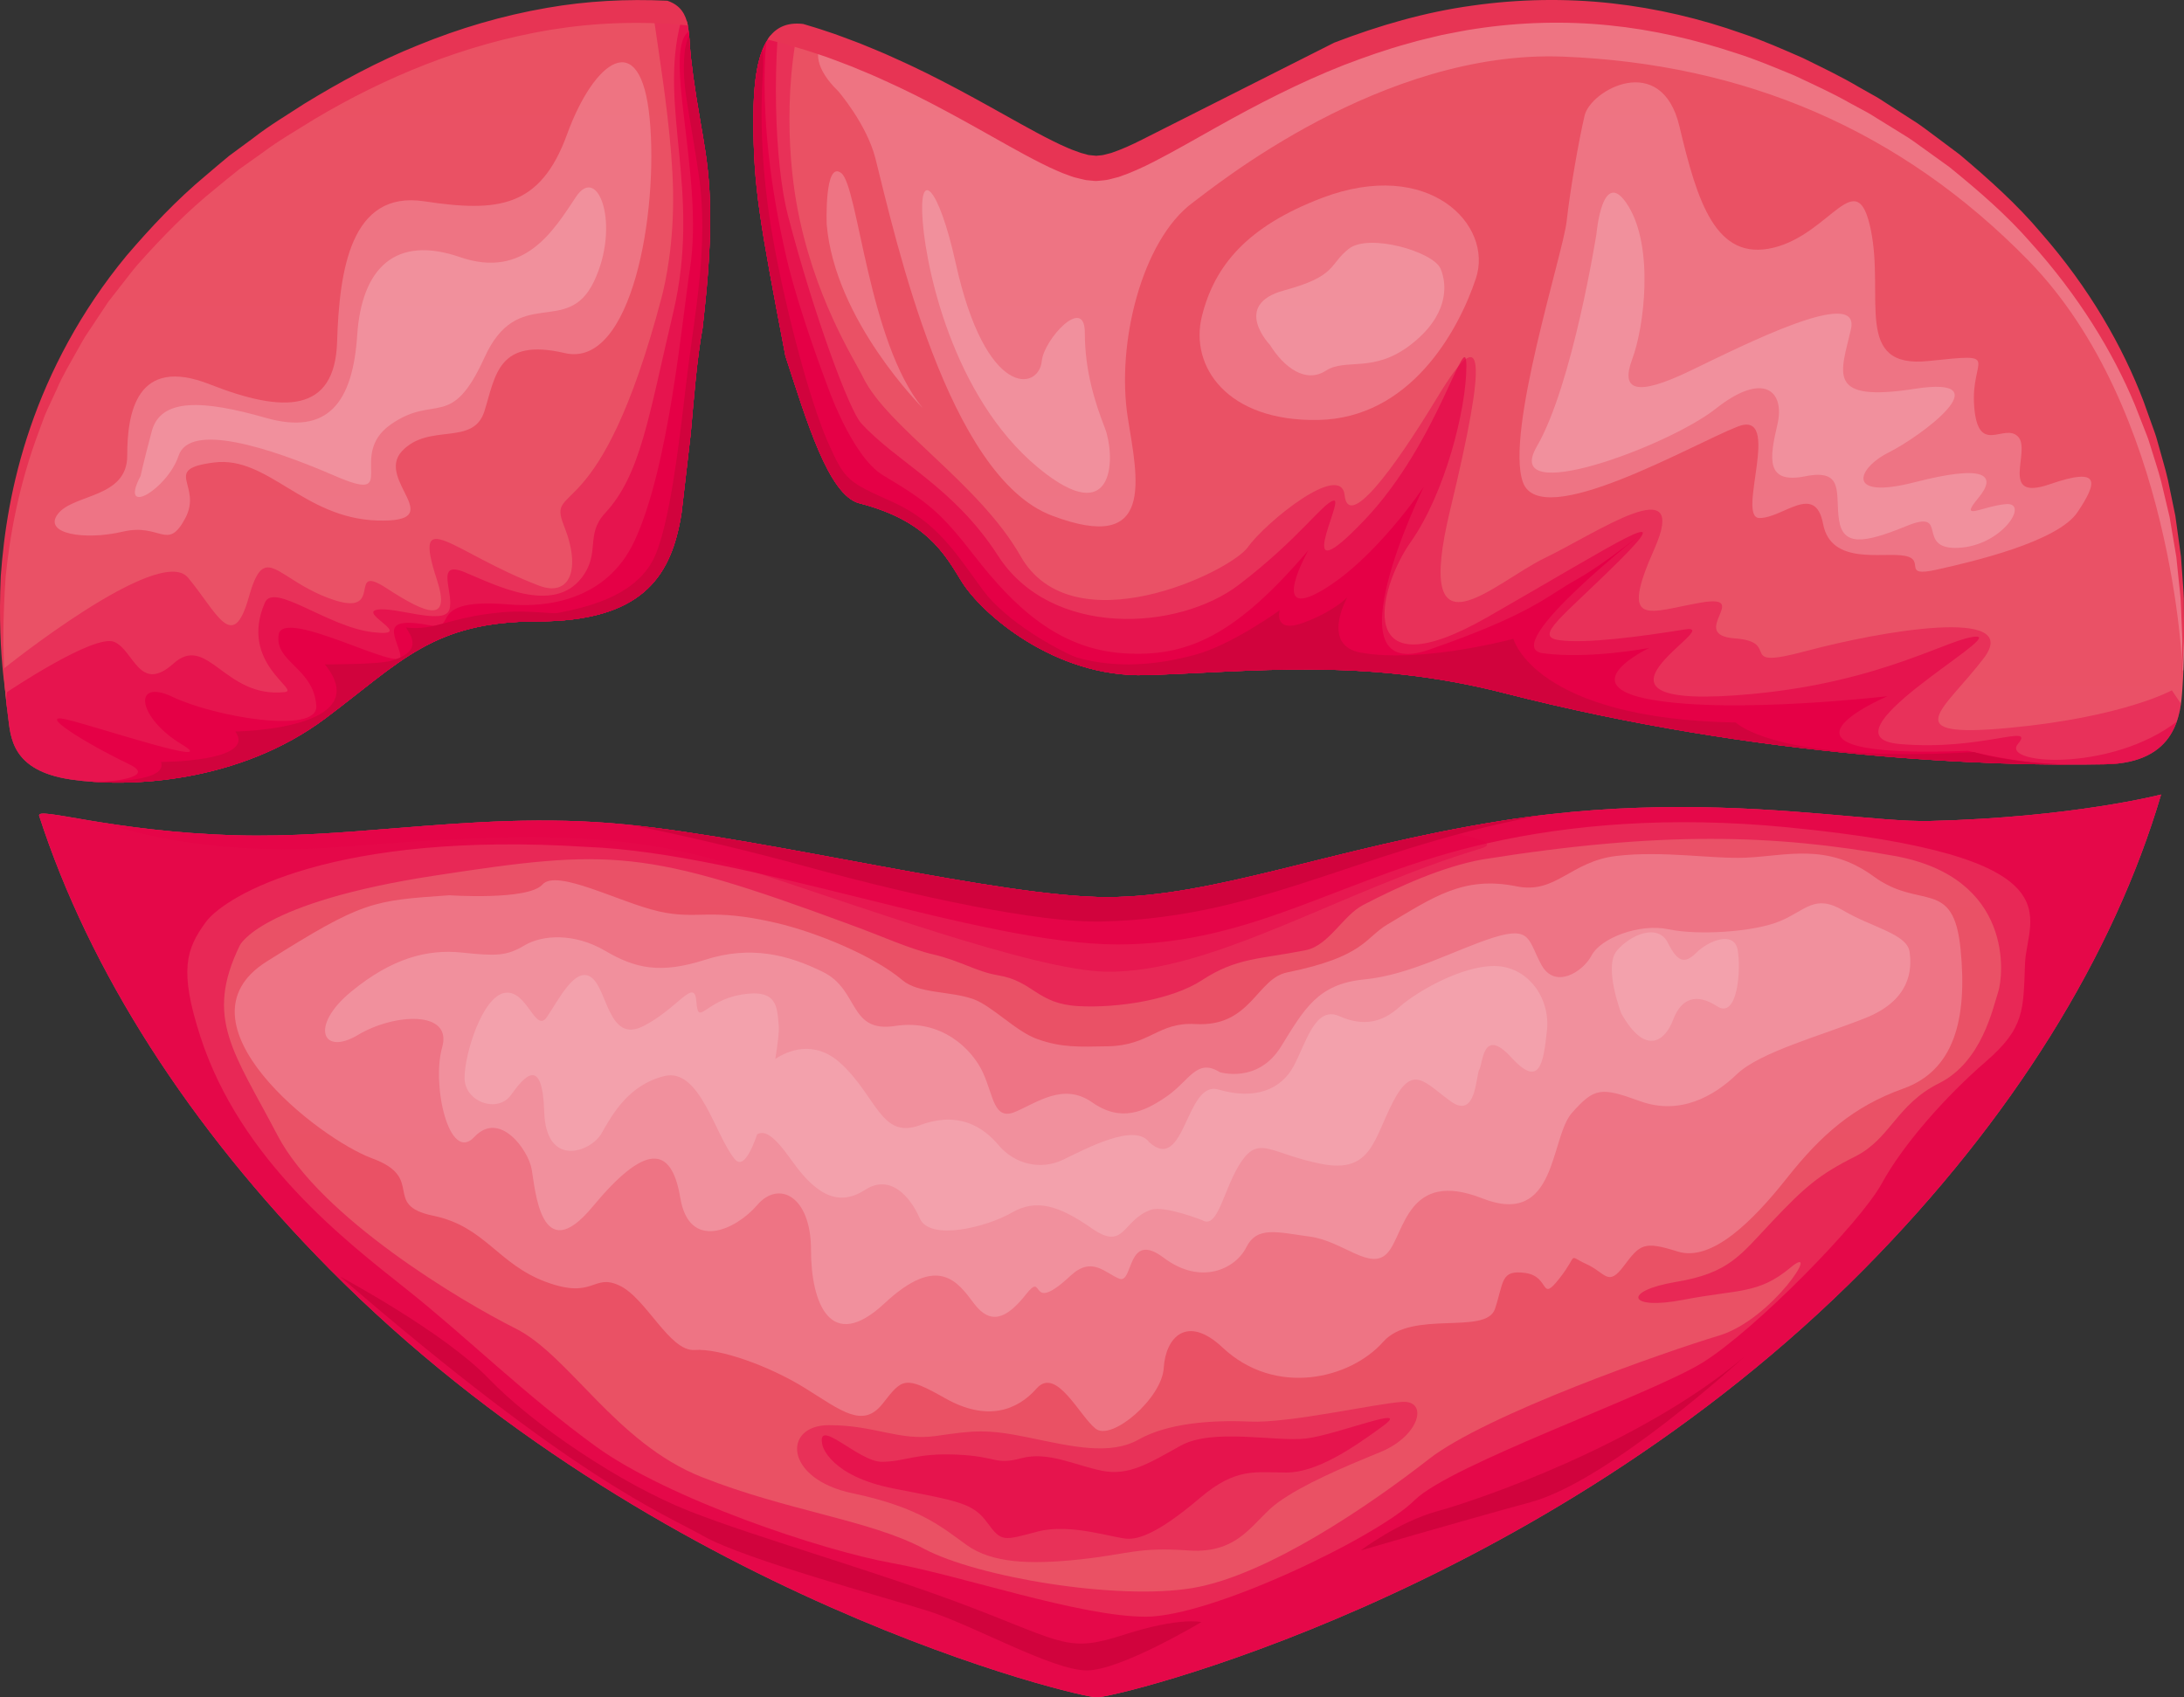 <?xml version="1.0" encoding="utf-8"?>
<!-- Generator: Adobe Illustrator 16.0.0, SVG Export Plug-In . SVG Version: 6.00 Build 0)  -->
<!DOCTYPE svg PUBLIC "-//W3C//DTD SVG 1.1//EN" "http://www.w3.org/Graphics/SVG/1.1/DTD/svg11.dtd">
<svg version="1.1" id="Ebene_1" xmlns="http://www.w3.org/2000/svg" xmlns:xlink="http://www.w3.org/1999/xlink" x="0px" y="0px"
	 width="215.747px" height="167.705px" viewBox="0 0 215.747 167.705" enable-background="new 0 0 215.747 167.705"
	 xml:space="preserve">
<rect x="0" y="0" width="215.747" height="167.705" fill="#333333" stroke="none"/>
<g>
	<g>
		<defs>
			<path id="SVGID_1_" d="M190.668,81.121c-2.485,0.063-6.015-0.311-10.405-0.684c-8.121-0.691-19.188-1.383-32.047,0.684
				c-16.55,2.66-28.285,7.522-38.85,7.522c-10.564,0-33.318-5.754-47.469-7.169c-8.086-0.808-15.479-0.229-22.641,0.348
				c-5.371,0.433-10.613,0.865-15.919,0.714c-12.381-0.354-19.784-2.906-19.465-1.921c4.929,15.233,14.73,30.659,28.645,44.739
				c32.147,32.529,74.57,42.517,75.835,42.349c1.265,0.168,43.688-9.819,75.836-42.349c14.556-14.729,24.609-30.931,29.295-46.846
				C213.484,78.508,204.819,80.767,190.668,81.121"/>
		</defs>
		<clipPath id="SVGID_2_">
			<use xlink:href="#SVGID_1_"  overflow="visible"/>
		</clipPath>
		
			<linearGradient id="SVGID_3_" gradientUnits="userSpaceOnUse" x1="-191.875" y1="421.347" x2="-190.875" y2="421.347" gradientTransform="matrix(0 89.197 -89.197 0 37691.305 17193.096)">
			<stop  offset="0" style="stop-color:#EA5167"/>
			<stop  offset="1" style="stop-color:#EA5163"/>
		</linearGradient>
		<rect x="3.554" y="78.508" clip-path="url(#SVGID_2_)" fill="url(#SVGID_3_)" width="209.93" height="89.362"/>
	</g>
	<g>
		<defs>
			<path id="SVGID_4_" d="M190.668,81.121c-2.485,0.063-6.015-0.311-10.405-0.684c-8.121-0.691-19.188-1.383-32.047,0.684
				c-16.55,2.66-28.285,7.522-38.85,7.522c-10.564,0-33.318-5.754-47.469-7.169c-8.086-0.808-15.479-0.229-22.641,0.348
				c-5.371,0.433-10.613,0.865-15.919,0.714c-12.381-0.354-19.784-2.906-19.465-1.921c4.929,15.233,14.73,30.659,28.645,44.739
				c32.147,32.529,74.57,42.517,75.835,42.349c1.265,0.168,43.688-9.819,75.836-42.349c14.556-14.729,24.609-30.931,29.295-46.846
				C213.484,78.508,204.819,80.767,190.668,81.121"/>
		</defs>
		<clipPath id="SVGID_5_">
			<use xlink:href="#SVGID_4_"  overflow="visible"/>
		</clipPath>
		<g opacity="0.5" clip-path="url(#SVGID_5_)">
			<g>
				<defs>
					<rect id="SVGID_6_" x="-23.011" y="58.174" width="261.063" height="119.729"/>
				</defs>
				<clipPath id="SVGID_7_">
					<use xlink:href="#SVGID_6_"  overflow="visible"/>
				</clipPath>
				<path clip-path="url(#SVGID_7_)" fill="#E50046" d="M197.39,98.013c-0.531,1.593-1.593,6.898-5.838,9.021
					c-4.244,2.122-4.775,5.482-8.313,7.252c-3.538,1.769-4.953,3.007-8.137,6.367c-3.185,3.36-4.245,5.13-9.553,6.014
					c-5.306,0.885-4.774,2.831,0.709,1.77c5.482-1.062,7.428-0.53,10.612-3.185c3.185-2.653-1.769,5.13-7.075,6.722
					c-5.307,1.593-22.994,7.783-28.654,12.205c-5.662,4.422-15.92,11.497-23.35,12.735c-7.429,1.238-21.225-1.061-26.532-3.891
					c-5.306-2.83-13.443-3.716-21.933-7.075c-8.491-3.361-13.09-12.028-18.396-14.683c-5.306-2.652-19.28-10.966-23.525-19.103
					c-4.245-8.136-7.252-11.497-3.715-18.749c0,0,1.946-4.246,19.28-6.899c17.335-2.652,20.681-2.672,40.949,4.821
					c3.125,1.126,5.862,2.41,8.291,2.977c2.678,0.623,4.206,1.69,6.378,2.055c3.543,0.594,3.821,2.819,7.937,3.047
					c3.92,0.218,9.275-0.644,12.189-2.549c3.473-2.271,5.668-2.058,10.275-2.979c2.288-0.458,3.675-3.43,5.669-4.465
					c3.558-1.846,7.847-3.789,11.787-4.499c17.688-2.83,28.832-2.476,40.683-0.353C198.982,86.693,197.92,96.421,197.39,98.013
					 M229.051,74.841c0,0-24.232-0.177-23.701-0.177c0.529,0-55.542-1.238-55.542-1.238l-7.782-7.252L44.209,78.379
					c0,0-51.295-1.946-50.765-1.769c0.531,0.177-10.966,17.688-6.367,18.749s23.702,39.976,23.702,39.976
					s71.637,41.567,72.521,41.567c0.885,0,75.175-7.96,75.175-7.96l58.901-33.784L229.051,74.841z"/>
			</g>
		</g>
		<g opacity="0.8" clip-path="url(#SVGID_5_)">
			<g>
				<defs>
					<rect id="SVGID_8_" x="-24.222" y="61.359" width="249.538" height="111.768"/>
				</defs>
				<clipPath id="SVGID_9_">
					<use xlink:href="#SVGID_8_"  overflow="visible"/>
				</clipPath>
				<path clip-path="url(#SVGID_9_)" fill="#E50046" d="M200.043,95.183c-0.178,4.6,0,6.367-3.893,9.729
					c-3.891,3.36-8.136,8.137-10.259,12.027c-2.122,3.893-12.559,14.504-17.688,17.688c-5.129,3.184-24.94,10.083-28.479,13.62
					c-3.537,3.538-19.986,11.498-26.531,11.498c-6.545,0-18.22-4.069-25.118-5.308c-6.899-1.237-22.111-6.368-29.186-11.497
					c-7.075-5.13-12.735-10.79-18.749-15.565c-6.014-4.776-16.384-12.736-20.342-24.94c-2.122-6.545-1.415-8.667,0.531-11.321
					c1.946-2.652,12.735-9.021,37.676-7.429c15.919,0.619,38.811,9.635,52.417,9.635c13.606,0,22.331-6.835,36.661-10.033
					c8.061-1.801,17.876-2.667,29.433-1.546C205.704,84.57,200.22,90.584,200.043,95.183 M216.316,73.78
					c0,0-32.723,0.531-32.546,0.531l-29.009-4.953l-96.754,8.313l-64.032-0.707l-9.197,9.905l28.124,53.064l67.569,30.423
					l46.343,1.77l86.318-54.479L216.316,73.78z"/>
			</g>
		</g>
		<g opacity="0.4" clip-path="url(#SVGID_5_)">
			<g>
				<defs>
					<rect id="SVGID_10_" x="69.74" y="130.512" width="79.27" height="24.835"/>
				</defs>
				<clipPath id="SVGID_11_">
					<use xlink:href="#SVGID_10_"  overflow="visible"/>
				</clipPath>
				<path clip-path="url(#SVGID_11_)" fill="#E50046" d="M84.186,147.54c6.722,1.415,8.844,3.361,11.32,5.131
					c2.477,1.768,6.191,1.944,11.144,1.414c4.954-0.53,5.661-1.238,10.79-0.885c5.129,0.354,6.368-3.007,8.844-4.775
					c2.477-1.769,6.191-3.36,10.082-4.952c3.893-1.592,4.777-5.13,2.123-4.953c-2.652,0.177-11.144,2.123-15.034,1.946
					c-3.892-0.178-8.138,0.177-10.968,1.769c-2.83,1.591-6.544,0.707-10.79-0.177c-4.245-0.885-5.483-0.708-9.198-0.177
					c-3.714,0.529-6.014-1.063-10.612-1.063C77.288,140.818,77.463,146.125,84.186,147.54"/>
			</g>
		</g>
		<path clip-path="url(#SVGID_5_)" fill="#D1033D" d="M33.597,126.137c0,0,10.259,5.483,14.681,10.082
			c4.422,4.599,13.089,10.436,19.811,13.09c6.721,2.653,18.749,6.014,27.947,9.551c9.198,3.538,9.552,4.423,15.036,2.653
			c5.483-1.768,7.605-1.238,7.605-1.238s-7.96,4.776-11.32,4.776c-3.361,0-11.144-4.422-15.566-5.837
			c-4.422-1.415-18.219-5.13-22.287-7.429C65.436,149.485,56.945,146.302,33.597,126.137"/>
		<path clip-path="url(#SVGID_5_)" fill="#D1033D" d="M134.419,153.2c0,0,3.715-2.829,7.606-3.891s19.987-6.545,30.247-15.212
			c0,0-13.266,12.205-21.049,14.327C143.441,150.547,134.419,153.2,134.419,153.2"/>
		<g opacity="0.6" clip-path="url(#SVGID_5_)">
			<g>
				<defs>
					<rect id="SVGID_12_" x="72.179" y="132.111" width="74.133" height="20.934"/>
				</defs>
				<clipPath id="SVGID_13_">
					<use xlink:href="#SVGID_12_"  overflow="visible"/>
				</clipPath>
				<path clip-path="url(#SVGID_13_)" fill="#E50046" d="M81.257,142.846c0,0,0.708,3.008,7.075,4.245
					c6.368,1.238,7.783,1.415,9.198,3.361s1.592,1.769,4.953,0.884c3.361-0.884,7.606,0.708,9.021,0.708
					c1.416,0,3.537-1.061,7.076-4.068c3.537-3.007,5.482-2.477,8.489-2.477s6.545-2.388,9.552-4.599
					c3.008-2.211-4.599,0.885-7.605,1.237c-3.008,0.354-9.198-1.061-12.383,0.708c-3.182,1.77-5.129,3.008-7.781,2.477
					c-2.654-0.53-5.307-1.945-7.96-1.238c-2.653,0.708-2.3-0.177-6.368-0.354s-5.129,0.708-7.429,0.708
					C84.795,144.439,80.549,139.839,81.257,142.846"/>
			</g>
		</g>
		<g opacity="0.2" clip-path="url(#SVGID_5_)">
			<g>
				<defs>
					<rect id="SVGID_14_" x="14.189" y="76.341" width="188.656" height="66.051"/>
				</defs>
				<clipPath id="SVGID_15_">
					<use xlink:href="#SVGID_14_"  overflow="visible"/>
				</clipPath>
				<path clip-path="url(#SVGID_15_)" fill="#FFFFFF" d="M44.387,88.461c0,0,7.783,0.531,9.198-1.061
					c1.415-1.593,7.606,1.769,11.497,2.652c3.892,0.884,4.954-0.411,11.61,1.142c3.992,0.931,9.638,3.26,12.473,5.669
					c1.546,1.313,4.726,1.063,6.945,1.843c1.912,0.672,4.218,3.206,6.377,3.968c2.41,0.852,4.061,0.759,6.945,0.709
					c4.181-0.073,4.961-2.41,8.646-2.197c5.504,0.318,6.036-4.483,9.071-5.102c7.653-1.559,7.668-3.411,9.921-4.748
					c4.536-2.693,7.512-4.819,12.739-3.759c3.93,0.797,5.306-2.478,9.905-3.007c4.599-0.531,9.434,0.319,12.734,0.176
					c4.069-0.176,8.049-1.503,12.648,1.857c4.598,3.36,7.871,0.089,8.578,7.163c0.708,7.076-0.707,12.028-5.66,13.798
					c-4.953,1.769-8.137,4.599-11.497,8.844c-3.361,4.246-7.429,8.313-10.79,7.252s-3.715-0.707-5.307,1.416
					c-1.592,2.122-1.769,0.707-3.715-0.177c-1.945-0.886-0.707-1.063-2.652,1.415c-1.946,2.476-0.885-0.178-3.361-0.531
					c-2.477-0.354-2.123,0.884-3.007,3.538c-0.884,2.652-8.206,0.054-11.041,3.259c-3.261,3.685-10.662,5.464-15.874,0.566
					c-3.521-3.309-5.631-0.995-5.809,2.012c-0.176,3.007-5.129,7.252-6.722,6.014c-1.592-1.238-3.891-6.191-5.837-3.979
					c-1.945,2.211-4.952,3.271-9.021,0.973c-4.068-2.3-4.245-1.946-6.191,0.53c-1.945,2.477-4.068,0.708-7.606-1.503
					c-3.537-2.212-8.49-3.98-10.966-3.804c-2.477,0.178-4.776-5.13-7.429-6.368c-2.653-1.237-2.477,1.415-7.252-0.354
					c-4.776-1.768-6.014-5.483-11.144-6.544c-5.13-1.062-0.707-3.715-6.014-5.66c-5.306-1.946-19.988-13.443-10.436-19.457
					C35.897,88.993,36.781,88.993,44.387,88.461"/>
			</g>
		</g>
		<g opacity="0.2" clip-path="url(#SVGID_5_)">
			<g>
				<defs>
					<rect id="SVGID_16_" x="23.114" y="81.252" width="174.599" height="50.581"/>
				</defs>
				<clipPath id="SVGID_17_">
					<use xlink:href="#SVGID_16_"  overflow="visible"/>
				</clipPath>
				<path clip-path="url(#SVGID_17_)" fill="#FFFFFF" d="M114.962,124.28c3.683,2.773,7.094,1.085,8.155-1.037
					c1.062-2.123,3.026-1.493,6.3-1.051c3.271,0.442,5.973,3.458,7.652,1.601c1.682-1.856,1.926-8.305,9.355-5.386
					c7.429,2.918,6.656-5.978,8.867-8.454s2.83-2.564,6.721-1.149c3.892,1.415,7.253-0.442,9.552-2.653
					c2.3-2.211,8.313-3.803,12.735-5.572c4.422-1.769,4.6-4.775,4.334-6.545c-0.266-1.769-3.715-2.388-6.545-4.067
					c-2.83-1.681-3.715,0-6.279,1.061c-2.564,1.062-8.049,1.415-10.967,0.796s-6.721,0.885-7.605,2.565
					c-0.885,1.68-3.626,3.36-4.953,0.973c-1.326-2.388-0.973-3.892-4.688-2.742c-3.715,1.15-8.225,3.715-12.823,4.157
					s-5.927,2.918-8.226,6.633c-2.299,3.714-6.061,2.526-6.061,2.526c-2.268-1.417-2.977,0.851-5.244,2.41
					c-2.268,1.559-4.535,2.551-7.371,0.566c-2.833-1.983-5.469,0.069-7.591,0.953c-2.123,0.885-2.123-1.592-3.184-3.891
					c-1.061-2.3-4.068-5.308-8.667-4.6c-4.599,0.707-3.538-3.537-7.076-5.307c-3.537-1.768-7.252-2.653-11.674-1.238
					c-4.422,1.415-6.898,0.886-9.905-0.884c-3.007-1.769-6.191-1.592-7.96-0.531c-1.769,1.062-2.83,1.062-6.191,0.708
					c-3.36-0.354-6.898,0.53-10.966,3.892c-4.069,3.36-2.83,6.368,0.707,4.245c3.538-2.122,9.375-2.477,8.314,1.237
					c-1.062,3.716,0.707,11.498,3.183,8.845c2.477-2.653,5.307,1.238,5.661,3.184c0.353,1.946,0.884,9.906,6.014,3.715
					c5.129-6.19,7.782-6.19,8.667-0.885c0.884,5.307,5.483,3.184,7.606,0.708c2.122-2.476,5.306-0.884,5.306,4.422
					s1.946,10.259,7.252,5.306c5.307-4.951,7.253-2.122,8.845,0c1.591,2.123,3.183,1.593,5.129-0.884
					c1.946-2.476,0.139,2.135,4.404-1.846c2.125-1.984,3.402-0.283,4.819,0.284C111.984,126.911,111.281,121.507,114.962,124.28"/>
			</g>
		</g>
		<g opacity="0.15" clip-path="url(#SVGID_5_)">
			<g>
				<defs>
					<rect id="SVGID_18_" x="150.22" y="84.125" width="30.554" height="19.719"/>
				</defs>
				<clipPath id="SVGID_19_">
					<use xlink:href="#SVGID_18_"  overflow="visible"/>
				</clipPath>
				<path clip-path="url(#SVGID_19_)" fill="#FFFFFF" d="M160.156,100.135c0,0-1.769-4.599-0.441-6.19
					c1.326-1.592,4.068-2.742,5.041-0.796c0.973,1.945,1.68,2.123,2.83,0.973s3.715-2.211,4.068-0.265
					c0.354,1.944,0,6.897-2.035,5.57c-2.033-1.325-3.537-0.795-4.332,1.327C164.49,102.877,162.544,104.38,160.156,100.135"/>
			</g>
		</g>
		<g opacity="0.4" clip-path="url(#SVGID_5_)">
			<g>
				<defs>
					<rect id="SVGID_20_" x="-0.874" y="66.488" width="156.772" height="30.527"/>
				</defs>
				<clipPath id="SVGID_21_">
					<use xlink:href="#SVGID_20_"  overflow="visible"/>
				</clipPath>
				<path clip-path="url(#SVGID_21_)" fill="#E50046" d="M146.283,83.843c9.48-2.835-93.582-9.355-93.582-9.355L8.125,80.501
					c0,0,9.552,4.422,25.471,3.185c15.92-1.238,27.488-1.875,38.985,1.839c11.498,3.715,29.623,10.392,36.709,10.488
					C119.779,96.157,132.535,87.954,146.283,83.843"/>
			</g>
		</g>
		<path clip-path="url(#SVGID_5_)" fill="#D1033D" d="M59.542,80.99c0,0,8.362,1.417,20.268,4.677
			c10.568,2.895,22.724,5.534,29.055,5.386c16.813-0.394,26.465-7.96,46.63-11.055c9.595-1.473-19.395-2.59-19.395-2.59
			L59.542,80.99z"/>
	</g>
	<g>
		<defs>
			<path id="SVGID_22_" d="M31.572,11.227C7.029,25.632-2.275,47.411,0.79,70.757c0.267,2.03,0.298,5.395,6.227,6.264
				c5.711,0.839,16.612,0.348,25.165-6.068c7.43-5.572,10.613-9.551,20.872-9.551c10.259,0,13.09-4.334,14.151-9.995
				c0.046-0.246,0.085-0.513,0.128-0.769c0.173-1.48,0.502-4.292,0.898-7.761c0.327-3.71,0.623-7.475,1.173-10.475
				c0.067-0.621,0.135-1.243,0.202-1.864c1.134-10.493,0.284-14.462-0.426-18.573c-0.595-3.456-0.922-5.82-1.036-7.563
				c-0.054-0.81-0.101-1.588-0.288-2.271c-1.549-0.139-3.138-0.214-4.762-0.214C53.796,1.918,43.265,4.365,31.572,11.227
				 M108.353,17.447c-5.032,0-16.023-9.967-32.227-13.933c-1.275,1.529-1.702,4.451-1.702,8.311c0,6.652,0.625,10.06,3.164,23.352
				c2.063,6.289,4.24,13.763,7.304,14.55c6.545,1.681,8.382,4.911,10.082,7.695c1.946,3.183,9.198,9.552,18.219,9.286
				c10.31-0.303,21.58-1.77,35.376,1.768c25.41,6.518,48.499,7.264,59.453,7.042c7.056-0.143,7.403-5.06,7.566-7.469
				c1.486-21.922-7.499-43.347-30.455-56.821c-11.697-6.865-22.248-9.323-31.551-9.323C130.177,1.901,114.634,17.447,108.353,17.447
				"/>
		</defs>
		<clipPath id="SVGID_23_">
			<use xlink:href="#SVGID_22_"  overflow="visible"/>
		</clipPath>
		
			<linearGradient id="SVGID_24_" gradientUnits="userSpaceOnUse" x1="-192.153" y1="420.937" x2="-191.154" y2="420.937" gradientTransform="matrix(0 75.706 -75.706 0 31974.764 14549.084)">
			<stop  offset="0" style="stop-color:#EA5163"/>
			<stop  offset="1" style="stop-color:#EA5167"/>
		</linearGradient>
		<rect x="-2.275" y="1.901" clip-path="url(#SVGID_23_)" fill="url(#SVGID_24_)" width="219.351" height="75.959"/>
	</g>
	<g>
		<defs>
			<path id="SVGID_25_" d="M31.572,11.227C7.029,25.632-2.275,47.411,0.79,70.757c0.267,2.03,0.298,5.395,6.227,6.264
				c5.711,0.839,16.612,0.348,25.165-6.068c7.43-5.572,10.613-9.551,20.872-9.551c10.259,0,13.09-4.334,14.151-9.995
				c0.046-0.246,0.085-0.513,0.128-0.769c0.173-1.48,0.502-4.292,0.898-7.761c0.327-3.71,0.623-7.475,1.173-10.475
				c0.067-0.621,0.135-1.243,0.202-1.864c1.134-10.493,0.284-14.462-0.426-18.573c-0.595-3.456-0.922-5.82-1.036-7.563
				c-0.054-0.81-0.101-1.588-0.288-2.271c-1.549-0.139-3.138-0.214-4.762-0.214C53.796,1.918,43.265,4.365,31.572,11.227
				 M108.353,17.447c-5.032,0-16.023-9.967-32.227-13.933c-1.275,1.529-1.702,4.451-1.702,8.311c0,6.652,0.625,10.06,3.164,23.352
				c2.063,6.289,4.24,13.763,7.304,14.55c6.545,1.681,8.382,4.911,10.082,7.695c1.946,3.183,9.198,9.552,18.219,9.286
				c10.31-0.303,21.58-1.77,35.376,1.768c25.41,6.518,48.499,7.264,59.453,7.042c7.056-0.143,7.403-5.06,7.566-7.469
				c1.486-21.922-7.499-43.347-30.455-56.821c-11.697-6.865-22.248-9.323-31.551-9.323C130.177,1.901,114.634,17.447,108.353,17.447
				"/>
		</defs>
		<clipPath id="SVGID_26_">
			<use xlink:href="#SVGID_25_"  overflow="visible"/>
		</clipPath>
		<g opacity="0.4" clip-path="url(#SVGID_26_)">
			<g>
				<defs>
					<rect id="SVGID_27_" x="-22.807" y="-14.343" width="258.913" height="116.807"/>
				</defs>
				<clipPath id="SVGID_28_">
					<use xlink:href="#SVGID_27_"  overflow="visible"/>
				</clipPath>
				<path clip-path="url(#SVGID_28_)" fill="#E50046" d="M0.343,66.088c0,0,15.389-12.383,18.219-9.021s4.422,7.606,6.014,1.946
					c1.592-5.661,2.653-1.77,8.136,0.177c5.484,1.945,1.415-3.715,5.484-1.062c4.068,2.653,6.367,3.449,4.952-0.885
					c-2.467-7.557,1.547-2.645,10.083,0.619c3.007,1.15,4.245-1.503,2.476-5.926c-1.769-4.422,3.532,0.661,9.646-22.538
					c0.378-1.434,1.245-5.341,1.134-10.63c-0.192-9.167-3.064-21.504-2.268-22.394c2.178-2.431,18.304-5.347,15.874,1.7
					c-2.834,8.222-2.267,17.15-1.417,21.97c1.631,9.243,5.768,15.548,6.57,17.211c2.388,4.953,11.472,10.489,15.566,17.688
					c5.129,9.021,20.695,1.592,22.464-0.884c1.769-2.476,9.197-8.49,9.552-5.13c0.353,3.361,4.598-2.122,9.196-9.729
					c4.6-7.605,4.953-4.244,1.239,11.145c-3.715,15.388,4.245,7.252,9.374,4.774c5.131-2.476,14.328-8.844,10.79-0.884
					s-0.53,6.191,4.599,5.307c5.131-0.885-1.414,3.184,3.361,3.537c4.776,0.354-0.177,3.185,7.075,1.238
					c7.252-1.945,21.403-4.422,17.511,0.708c-3.891,5.129-8.844,7.959,2.478,6.898c11.319-1.062,16.096-3.714,16.096-3.714
					l12.559,18.571l-240.914,14.682L0.343,66.088z"/>
			</g>
		</g>
		<g opacity="0.6" clip-path="url(#SVGID_26_)">
			<g>
				<defs>
					<rect id="SVGID_29_" x="-11.84" y="-14.857" width="241.579" height="104.586"/>
				</defs>
				<clipPath id="SVGID_30_">
					<use xlink:href="#SVGID_29_"  overflow="visible"/>
				</clipPath>
				<path clip-path="url(#SVGID_30_)" fill="#E50046" d="M0.697,68.387c0,0,8.667-5.837,10.613-4.953
					c1.946,0.886,2.476,5.131,5.837,2.123c3.361-3.007,5.041,3.449,10.967,2.83c1.659-0.173-4.556-2.842-1.946-8.844
					c0.884-2.034,6.191,2.388,10.613,2.918c4.422,0.531-1.327-1.856,0.442-2.211c1.769-0.353,6.633,1.592,7.164,0
					c0.53-1.591-1.504-4.952,1.503-3.714s8.756,4.245,11.586,0.531c1.867-2.451,0.313-4.232,2.3-6.368
					c3.537-3.803,4.302-9.608,6.711-19.741c2.861-12.034-1.488-20.268,0.78-28.843c1.262-4.774,12.025-14.651,10.275-4.677
					c-1.417,8.078-1.028,18.774,0.284,23.811c2.593,9.958,6.077,19.284,7.228,20.551c3.538,3.892,9.152,6.297,13.536,13.11
					c5.244,8.15,17.788,7.463,23.802,2.864c6.014-4.6,8.313-8.137,9.374-8.313s-4.422,9.729,3.007,1.945
					c7.43-7.782,10.083-19.457,10.083-15.212c0,4.246-2.122,12.559-5.483,17.335c-3.36,4.775-5.66,15.035,7.605,7.429
					c13.266-7.605,18.75-11.32,13.09-5.66s-8.668,7.606-6.014,7.959c2.652,0.354,7.959-0.353,12.381-1.061
					c4.422-0.707-13.391,8.27,6.723,6.368c13.088-1.238,19.634-5.66,22.109-5.66c2.477,0-15.742,9.904-7.605,10.612
					c8.137,0.707,13.442-2.122,11.674,0s10.083,2.83,16.449-2.83c6.368-5.66,4.776,14.682,4.776,14.682l-223.402,3.36L0.697,68.387z
					"/>
			</g>
		</g>
		<path clip-path="url(#SVGID_26_)" fill="#E50046" d="M3.212,77.547c0,0,13.974,0.088,9.552-2.034
			c-4.422-2.123-9.198-5.13-6.191-4.422c3.007,0.707,15.413,4.879,11.409,2.476c-4.422-2.653-4.953-6.633-0.885-4.687
			c4.069,1.944,14.328,3.714,14.151,0.884c-0.236-3.778-4.171-4.337-3.715-7.075c0.453-2.714,12.294,3.891,12.028,2.123
			c-0.265-1.769-2.427-4.059,3.007-3.007c2.742,0.53-0.64-2.783,7.761-2.075c3.448,0.29,9.521-0.257,12.331-6.237
			c3.449-7.34,4.727-22.019,5.496-26.915c1.449-9.226-2.945-22.053,0.071-23.598c0.754,0.946,7.831-0.724,7.756-0.794
			c-0.075-0.07-1.714,8.489,1.701,23.244c1.229,5.312,3.968,12.473,3.968,12.473s2.437,7.185,5.599,9.071
			c4.393,2.622,5.668,3.637,9,7.937c3.945,5.092,8.314,9.193,14.682,9.636c6.368,0.441,11.145-1.77,18.308-10.171
			c0,0-3.979,7.075,1.327,3.979c5.306-3.095,10.082-10.259,10.082-10.259s-9.641,19.634,0.531,16.096
			c10.17-3.537,11.496-5.218,14.504-6.897c3.006-1.681,7.074-5.041,7.074-5.041s-14.945,11.674-10.347,12.293
			s10.524-0.53,10.524-0.53s-7.871,3.714,0.266,5.129c8.136,1.415,23.26-0.354,23.26-0.354s-14.857,6.279,7.959,5.395
			c0,0,9.906,2.565,18.219,1.238l-0.707,9.287l-225.524-3.008L3.212,77.547z"/>
		<path clip-path="url(#SVGID_26_)" fill="#D1033D" d="M93.914,55.475c3.014,2.637,8.844,13.443,24.233,9.198
			c3.598-0.993,8.269-4.378,8.269-4.378s-0.662,2.344,2.344,1.237c3.008-1.104,4.334-2.52,4.334-2.52s-2.697,4.775,1.371,5.483
			c4.067,0.708,9.949-0.089,15.035-1.371c0,0,2.077,7.916,21.978,8.269c0,0,3.979,4.069,23.524,2.919c0,0,6.279,2.034,16.716,0.884
			l-5.483,4.157l-115.858,1.77L6.534,80.238l-2.653-3.271c0,0,13.001,1.238,12.028-1.68c0,0,9.463,0,7.341-3.008
			c0,0,14.062-0.177,8.844-6.633c0,0,5.223,0.025,6.544-0.354c3.326-0.955,1.822-2.653,1.469-3.29
			c2.92,0.346,4.183-1.006,9.373-1.493c2.83-0.265,5.169,0.232,7.289,0.096c5.135-0.333,12.008-4.833,19.136-7.287
			C82.035,51.208,88.352,50.609,93.914,55.475"/>
		<g opacity="0.2" clip-path="url(#SVGID_26_)">
			<g>
				<defs>
					<rect id="SVGID_31_" x="-3.599" y="-1.845" width="76.944" height="55.762"/>
				</defs>
				<clipPath id="SVGID_32_">
					<use xlink:href="#SVGID_31_"  overflow="visible"/>
				</clipPath>
				<path clip-path="url(#SVGID_32_)" fill="#FFFFFF" d="M5.729,50.769c1.544-1.985,6.838-1.544,6.838-5.735
					s0.882-9.925,8.161-7.058c7.278,2.866,12.351,2.866,12.572-4.191c0.22-7.058,1.323-14.998,8.602-13.895
					c7.279,1.102,11.469,0.66,14.116-6.617c2.647-7.279,7.279-10.809,8.161-1.544c0.882,9.263-1.764,24.703-8.381,23.159
					c-6.617-1.544-6.838,2.206-7.941,5.734c-1.103,3.529-5.514,1.104-8.161,3.97c-2.647,2.867,4.853,7.059-2.426,6.839
					c-7.279-0.222-10.808-6.397-16.101-5.735c-5.294,0.662-1.103,2.206-2.868,5.514c-1.764,3.31-2.426,0.441-6.176,1.324
					C8.376,53.416,4.186,52.753,5.729,50.769"/>
			</g>
		</g>
		<g opacity="0.2" clip-path="url(#SVGID_26_)">
			<g>
				<defs>
					<rect id="SVGID_33_" x="71.813" y="-31.415" width="165.708" height="98.68"/>
				</defs>
				<clipPath id="SVGID_34_">
					<use xlink:href="#SVGID_33_"  overflow="visible"/>
				</clipPath>
				<path clip-path="url(#SVGID_34_)" fill="#FFFFFF" d="M89.418,6.199c-7.765-5.146-11.025-1.461-6.632,2.791
					c0,0,2.835,3.26,3.699,6.688c2.018,8.008,7.16,31.374,17.42,35.265c10.258,3.892,8.469-3.622,7.51-9.637
					c-1.178-7.397,1.418-17.575,6.379-21.261c2.201-1.635,18.748-15.157,36.613-14.449c17.864,0.707,33.315,7.177,45.989,20.164
					c14.327,14.681,15.211,40.506,15.211,40.506l12.913-8.49L225.337-3.25l-62.971-20.165L89.418,6.199z"/>
			</g>
		</g>
		<g opacity="0.2" clip-path="url(#SVGID_26_)">
			<g>
				<defs>
					<rect id="SVGID_35_" x="71.824" y="7.902" width="28.371" height="34.539"/>
				</defs>
				<clipPath id="SVGID_36_">
					<use xlink:href="#SVGID_35_"  overflow="visible"/>
				</clipPath>
				<path clip-path="url(#SVGID_36_)" fill="#FFFFFF" d="M81.665,22.162c0,0-0.24-6.366,1.441-5.059
					c1.681,1.309,2.657,16.689,8.043,23.209C91.148,40.312,82.465,31.681,81.665,22.162"/>
			</g>
		</g>
		<g opacity="0.2" clip-path="url(#SVGID_26_)">
			<g>
				<defs>
					<rect id="SVGID_37_" x="141.103" y="0.137" width="74.484" height="57.354"/>
				</defs>
				<clipPath id="SVGID_38_">
					<use xlink:href="#SVGID_37_"  overflow="visible"/>
				</clipPath>
				<path clip-path="url(#SVGID_38_)" fill="#FFFFFF" d="M154.761,21.868c0.354-3.184,1.18-7.883,1.77-10.436
					c0.588-2.554,7.606-6.402,9.375,1.061c1.767,7.463,3.586,13.359,9.28,11.984c5.696-1.375,8.249-8.445,9.623-1.769
					c1.375,6.678-1.767,13.748,5.696,12.962c7.463-0.785,4.124-0.392,4.517,4.518c0.394,4.91,2.946,1.571,4.321,2.945
					c1.375,1.375-1.964,6.481,3.142,4.715c5.106-1.769,4.715-0.196,2.75,2.748c-1.964,2.946-10.408,4.91-13.943,5.696
					c-3.536,0.786-0.982-0.981-3.144-1.375c-2.16-0.393-7.266,0.982-8.052-3.142s-3.928-0.589-6.285-0.589
					c-2.356,0,2.357-10.803-2.159-9.035c-4.518,1.768-19.443,10.409-21.211,5.5C148.673,42.742,154.408,25.051,154.761,21.868"/>
			</g>
		</g>
		<g opacity="0.2" clip-path="url(#SVGID_26_)">
			<g>
				<path fill="#FFFFFF" d="M157.707,23.102c0,0,0.59-6.874,3.143-2.75c2.553,4.125,1.572,11.98,0.393,15.123
					c-1.178,3.142,0.393,3.73,5.696,1.178c5.302-2.553,16.89-8.445,15.908-4.124c-0.982,4.321-2.554,7.267,6.284,5.892
					s0.59,4.713-2.553,6.285c-3.143,1.571-4.32,4.713,2.553,2.946c6.874-1.769,8.249-0.786,6.284,1.571
					c-1.964,2.355,0.394,0.784,2.75,0.589c2.356-0.196-0.393,4.124-4.714,4.32c-4.32,0.196-0.785-3.928-5.105-2.161
					c-4.321,1.769-6.285,1.965-6.678-0.589c-0.393-2.553,0.59-5.105-3.338-4.32c-3.929,0.786-3.535-1.768-2.75-5.106
					s-1.375-5.303-6.089-1.571s-21.211,9.82-17.676,3.731C155.35,38.028,157.707,23.102,157.707,23.102"/>
			</g>
		</g>
		<g opacity="0.2" clip-path="url(#SVGID_26_)">
			<g>
				<defs>
					<rect id="SVGID_39_" x="4.323" y="10.519" width="64.553" height="39.591"/>
				</defs>
				<clipPath id="SVGID_40_">
					<use xlink:href="#SVGID_39_"  overflow="visible"/>
				</clipPath>
				<path clip-path="url(#SVGID_40_)" fill="#FFFFFF" d="M13.891,47.019c0,0,0.221-1.103,1.103-4.411s5.073-3.088,11.249-1.324
					c6.176,1.766,8.602-1.544,9.043-8.16c0.441-6.617,3.75-9.926,10.146-7.721c6.396,2.206,9.264-2.646,11.47-5.955
					c2.205-3.308,4.411,2.868,1.764,8.382c-2.647,5.515-7.499,0.221-10.808,7.499c-3.308,7.279-4.852,3.529-9.264,6.617
					c-4.411,3.088,1.103,7.94-5.514,5.073s-14.337-5.294-15.439-1.985C16.538,48.342,11.685,51.21,13.891,47.019"/>
			</g>
		</g>
		<g opacity="0.2" clip-path="url(#SVGID_26_)">
			<g>
				<path fill="#FFFFFF" d="M118.732,31.235c1.238-4.952,4.422-8.844,11.852-11.674c10.561-4.022,16.98,2.653,15.211,7.959
					c-1.769,5.308-6.545,13.797-15.565,13.975C121.208,41.671,117.494,36.188,118.732,31.235"/>
			</g>
		</g>
		<path clip-path="url(#SVGID_26_)" fill="#D1033D" d="M43.385,62.139c0,0,0.283-0.425,7.087-0.992
			c6.803-0.566,11.927-2.009,13.96-5.669c1.772-3.188,2.764-12.756,3.473-18.566c0.708-5.812,2.126-12.757,1.134-19.56
			c-0.993-6.804-1.701-8.788-1.418-12.048c0.284-3.259,2.977-4.819,2.977-4.819l3.614,1.063c0,0,1.417,1.205,1.134,5.811
			c-0.235,3.811-0.213,9.427,1.063,16.513c1.275,7.087,3.685,16.016,5.385,19.843c1.701,3.827,1.985,3.896,6.378,5.882
			c4.394,1.984,6.256,5.062,8.93,8.716c2.126,2.906,7.37,6.236,11.622,7.583c3.979,1.26-11.197,3.898-11.197,3.898L43.385,62.139z"
			/>
	</g>
	<g>
		<path fill="#E73454" d="M54.066,0.771c-4.46,0.768-8.74,2.045-12.749,3.689c-4.037,1.613-7.74,3.642-11.273,5.801
			c-1.704,1.116-3.42,2.124-5.018,3.374c-0.808,0.597-1.61,1.188-2.405,1.775c-0.765,0.621-1.499,1.266-2.24,1.889
			c-2.979,2.475-5.535,5.229-7.871,7.952C7.924,30.796,4.869,36.75,2.992,42.245c-1.89,5.511-2.623,10.561-2.917,14.702
			c-0.186,4.158,0.004,7.421,0.235,9.628c0.262,2.205,0.401,3.38,0.401,3.38s-0.092-1.179-0.266-3.391
			c-0.153-2.21-0.175-5.466,0.114-9.58c0.414-4.099,1.29-9.067,3.308-14.424c0.261-0.666,0.471-1.363,0.784-2.031
			c0.31-0.669,0.624-1.348,0.943-2.036c0.588-1.4,1.41-2.732,2.184-4.132c0.2-0.347,0.387-0.703,0.599-1.048
			c0.225-0.337,0.45-0.677,0.678-1.019c0.453-0.683,0.911-1.375,1.375-2.074c0.221-0.357,0.487-0.686,0.75-1.02
			c0.261-0.335,0.524-0.671,0.789-1.01c0.536-0.67,1.046-1.373,1.618-2.037c2.333-2.618,4.871-5.262,7.829-7.627
			c0.735-0.596,1.464-1.213,2.219-1.804c0.78-0.555,1.566-1.113,2.358-1.677c1.537-1.165,3.305-2.165,5.022-3.245
			c6.868-4.106,14.823-7.448,23.41-8.862c4.292-0.697,8.736-0.867,13.184-0.457c0.113,0.01,0.226,0.031,0.339,0.042
			c-0.212-1.1-0.702-1.996-2.017-2.45C61.915-0.119,57.92,0.097,54.066,0.771 M215.743,61.992c-0.003-0.684-0.005-1.43-0.008-2.237
			c0.022-0.809-0.078-1.67-0.13-2.594c-0.033-0.462-0.068-0.938-0.104-1.428c-0.018-0.245-0.035-0.494-0.054-0.746
			c-0.035-0.251-0.068-0.504-0.104-0.762c-0.143-1.03-0.292-2.116-0.449-3.254c-0.233-1.126-0.477-2.306-0.73-3.534
			c-0.276-1.225-0.674-2.471-1.026-3.782c-0.162-0.66-0.429-1.299-0.657-1.964c-0.237-0.662-0.479-1.336-0.723-2.021
			c-2.062-5.435-5.379-11.234-10.117-16.641c-2.313-2.755-5.1-5.271-8.062-7.765c-0.774-0.58-1.557-1.165-2.344-1.755
			c-0.793-0.583-1.571-1.203-2.427-1.722c-0.84-0.542-1.688-1.087-2.539-1.637l-0.641-0.413c-0.256-0.163-0.449-0.258-0.678-0.391
			c-0.439-0.249-0.881-0.498-1.324-0.747c-1.734-1.034-3.646-1.937-5.551-2.88c-1.943-0.842-3.897-1.722-5.959-2.408
			c-4.086-1.453-8.438-2.493-12.938-2.989c-4.5-0.497-9.145-0.424-13.76,0.235c-4.625,0.634-9.184,1.956-13.603,3.652l-18.972,9.575
			c-1.026,0.523-2.059,0.989-3.067,1.329l-0.731,0.187c-0.242,0.062-0.444,0.046-0.668,0.083l-0.076,0.01h0.003
			c0.135,0.006-0.058,0.006-0.009,0.001l0.006-0.001l-0.219-0.022l-0.44-0.044c-0.167-0.007-0.239-0.053-0.352-0.08l-0.316-0.086
			c-0.192-0.033-0.479-0.161-0.723-0.243c-0.253-0.09-0.507-0.178-0.764-0.3c-0.513-0.22-1.026-0.454-1.54-0.719
			c-1.028-0.507-2.055-1.073-3.083-1.639c-2.056-1.143-4.123-2.315-6.222-3.43c-2.098-1.119-4.228-2.187-6.405-3.15
			c-1.079-0.5-2.189-0.936-3.285-1.391c-1.117-0.408-2.215-0.86-3.348-1.215c-0.751-0.262-1.512-0.481-2.272-0.709
			c-1.62-0.188-2.751,0.367-3.511,1.54c1.681,0.42,3.355,0.892,5.01,1.451c1.09,0.344,2.152,0.786,3.229,1.184
			c1.061,0.445,2.133,0.868,3.181,1.358c2.111,0.942,4.187,1.99,6.245,3.097c2.062,1.102,4.101,2.268,6.176,3.428
			c1.041,0.577,2.084,1.157,3.176,1.701c0.537,0.278,1.098,0.538,1.674,0.786c0.277,0.131,0.581,0.242,0.885,0.352
			c0.316,0.107,0.57,0.229,0.96,0.314l0.545,0.133c0.175,0.037,0.384,0.097,0.514,0.099l0.442,0.043l0.221,0.021
			c-0.061-0.004,0.205,0.019,0.231,0.011l0.138-0.013c0.362-0.04,0.76-0.052,1.09-0.134l0.987-0.255
			c1.236-0.418,2.356-0.94,3.437-1.491c2.158-1.104,4.192-2.3,6.246-3.44c4.092-2.298,8.224-4.412,12.487-6.1
			c2.14-0.817,4.29-1.578,6.476-2.169c1.084-0.331,2.191-0.549,3.281-0.829c1.106-0.2,2.201-0.452,3.309-0.604
			c4.42-0.672,8.865-0.784,13.189-0.347c4.327,0.429,8.52,1.417,12.506,2.736c2.006,0.628,3.924,1.452,5.824,2.232
			c1.85,0.878,3.689,1.697,5.471,2.715c0.447,0.242,0.894,0.482,1.338,0.723c0.209,0.117,0.47,0.245,0.639,0.354l0.632,0.392
			c0.843,0.522,1.679,1.04,2.511,1.554c0.846,0.491,1.613,1.082,2.397,1.639c0.78,0.562,1.554,1.119,2.321,1.672
			c2.931,2.381,5.7,4.788,8.004,7.438c4.696,5.211,8.117,10.775,10.308,16.061c0.261,0.666,0.517,1.321,0.771,1.966
			c0.243,0.648,0.525,1.27,0.705,1.916c0.384,1.281,0.813,2.501,1.121,3.703c0.288,1.207,0.563,2.366,0.826,3.473
			c0.189,1.124,0.369,2.195,0.54,3.212c0.043,0.254,0.085,0.505,0.126,0.752c0.026,0.25,0.051,0.497,0.076,0.739
			c0.049,0.486,0.097,0.957,0.145,1.414c0.081,0.915,0.22,1.771,0.229,2.573c0.035,0.802,0.067,1.543,0.096,2.223
			c0.033,0.68,0.063,1.298,0.037,1.854c-0.04,2.219-0.061,3.401-0.061,3.401s0.067-1.181,0.194-3.396
			C215.753,63.294,215.749,62.675,215.743,61.992"/>
	</g>
	<g>
		<g opacity="0.15">
			<g>
				<path fill="#FFFFFF" d="M147.597,95.448c-3.271,0-7.693,2.565-9.375,4.068c-1.68,1.504-3.537,1.946-5.925,0.885
					s-3.272,2.653-4.511,4.952c-1.238,2.3-3.803,3.361-7.43,2.3c-3.229-0.944-3.271,8.345-6.814,5.227
					c-1.417-1.984-6.236,0.606-8.504,1.701c-2.267,1.094-4.819,0.425-6.378-1.417c-1.559-1.844-3.968-3.402-7.795-1.985
					c-3.827,1.418-4.252-2.834-7.795-6.094c-2.661-2.448-5.321-1.221-6.482-0.456c0.256-1.542,0.39-2.782,0.345-3.254
					c-0.177-1.858-0.089-3.715-3.715-3.097c-3.626,0.619-4.245,3.185-4.422,0.708c-0.177-2.477-1.769,0.619-5.218,2.389
					c-3.449,1.768-3.537-3.538-5.129-4.776c-1.592-1.238-3.273,2.211-4.422,3.891c-1.15,1.681-1.946-2.74-4.157-2.388
					c-2.211,0.354-3.98,6.015-3.98,8.402s3.272,3.538,4.599,1.68c1.327-1.856,3.095-3.891,3.272,1.681
					c0.177,5.572,4.599,3.98,5.66,2.123c1.062-1.857,2.654-4.775,6.191-5.66c3.538-0.885,5.042,5.926,6.987,8.225
					c0.707,0.836,1.495-0.441,2.204-2.481c0.748-0.391,1.614,0.06,3.448,2.652c2.606,3.686,4.819,4.394,7.228,2.834
					c2.41-1.559,4.394,0.567,5.386,2.835c0.992,2.269,6.629,0.851,9.071-0.566s4.677-0.709,7.937,1.559
					c3.26,2.268,2.976-0.85,5.812-1.842c1.328-0.466,5.08,1.023,5.08,1.023c1.592,0.974,2.123-3.271,3.893-5.837
					c1.769-2.564,2.939-0.695,7.893,0.277s5.141-2.471,7.088-6.186c1.944-3.715,3.104-1.856,5.668,0
					c2.565,1.857,2.481-2.639,2.836-3.169c0.353-0.53,0.305-4.276,3.135-1.182s3.185,0.619,3.539-2.653
					C153.169,98.543,150.87,95.448,147.597,95.448"/>
			</g>
		</g>
		<g opacity="0.2">
			<g>
				<path fill="#FFFFFF" d="M125.449,34.076c0,0-3.828-3.969,1.416-5.386s4.395-2.551,6.379-4.109
					c1.984-1.56,8.361,0.282,9.07,1.983s0.709,4.677-2.977,7.512c-3.685,2.835-6.377,1.276-8.361,2.552
					S126.865,36.344,125.449,34.076"/>
			</g>
		</g>
		<path fill="#E50046" d="M67.905,49.242"/>
	</g>
	<g>
		<g opacity="0.2">
			<g>
				<path fill="#FFFFFF" d="M94.409,25.998c-1.699-7.688-3.685-9.496-3.26-4.11c0.425,5.387,3.389,18.3,12.189,24.945
					c6.945,5.244,6.802-1.985,5.81-4.536c-0.991-2.551-1.983-5.669-1.983-9.422s-4.047,0.669-4.252,2.794
					C102.628,38.612,97.385,39.462,94.409,25.998"/>
			</g>
		</g>
	</g>
</g>
</svg>
